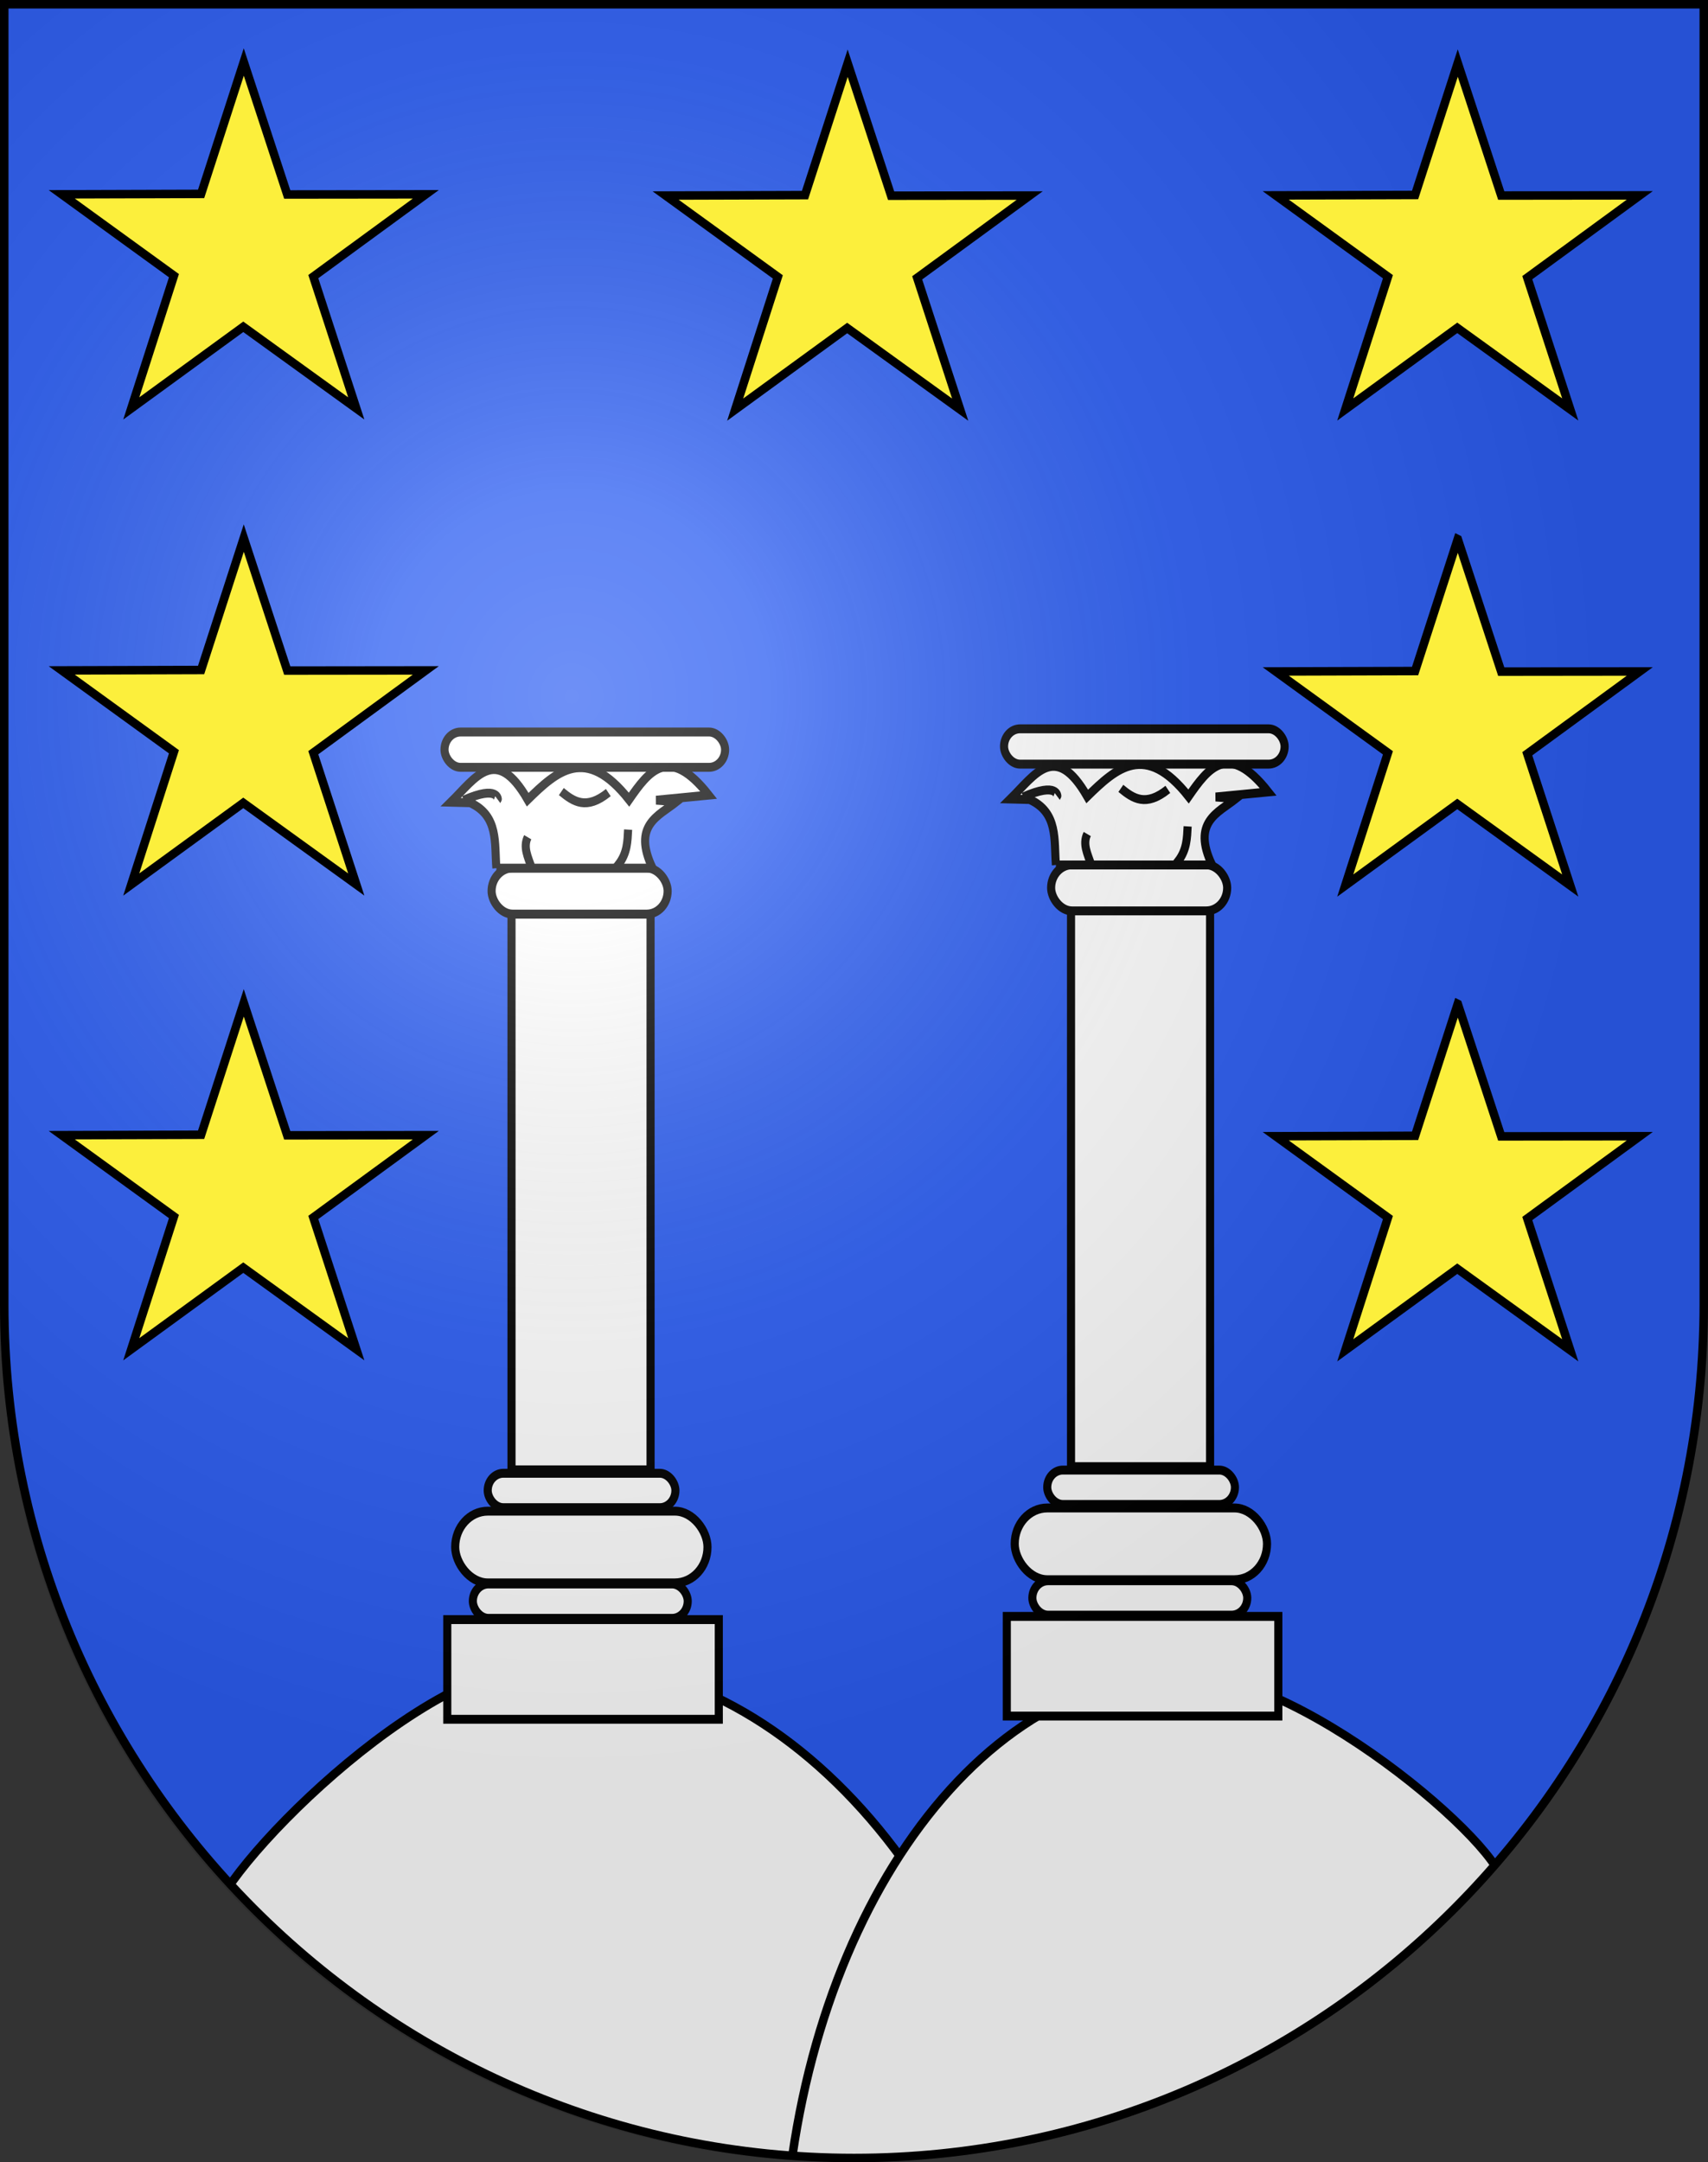 <?xml version="1.0" encoding="UTF-8" standalone="no"?>
<!-- Created with Inkscape (http://www.inkscape.org/) -->

<svg
   xmlns:dc="http://purl.org/dc/elements/1.1/"
   xmlns:cc="http://creativecommons.org/ns#"
   xmlns:rdf="http://www.w3.org/1999/02/22-rdf-syntax-ns#"
   xmlns:svg="http://www.w3.org/2000/svg"
   xmlns="http://www.w3.org/2000/svg"
   xmlns:xlink="http://www.w3.org/1999/xlink"
   xmlns:inkscape="http://www.inkscape.org/namespaces/inkscape"
   version="1.0"
   width="603"
   height="763"
   id="svg20">
  <rect width="100%" height="100%" fill="#333333" stroke="none"/>
  <desc
     id="desc22">Coat of Arms of Canton of Freiburg (Fribourg)</desc>
  <defs
     id="defs29">
    <inkscape:path-effect
       effect="skeletal"
       id="path-effect3156" />
    <inkscape:path-effect
       effect="skeletal"
       id="path-effect3152" />
    <inkscape:path-effect
       effect="skeletal"
       id="path-effect3148" />
    <linearGradient
       id="linearGradient2893">
      <stop
         id="stop2895"
         style="stop-color:#ffffff;stop-opacity:0.314"
         offset="0" />
      <stop
         id="stop2897"
         style="stop-color:#ffffff;stop-opacity:0.251"
         offset="0.19" />
      <stop
         id="stop2901"
         style="stop-color:#6b6b6b;stop-opacity:0.125"
         offset="0.6" />
      <stop
         id="stop2899"
         style="stop-color:#000000;stop-opacity:0.125"
         offset="1" />
    </linearGradient>
    <radialGradient
       cx="858.042"
       cy="579.933"
       r="300"
       fx="858.042"
       fy="579.933"
       id="radialGradient3236"
       xlink:href="#linearGradient2893"
       gradientUnits="userSpaceOnUse"
       gradientTransform="matrix(1.215,0,0,1.267,-839.192,-490.489)" />
    <radialGradient
       cx="858.042"
       cy="579.933"
       r="300"
       fx="858.042"
       fy="579.933"
       id="radialGradient3076"
       xlink:href="#linearGradient2893"
       gradientUnits="userSpaceOnUse"
       gradientTransform="matrix(1.215,0,0,1.267,-839.192,-490.489)" />
    <clipPath
       id="clipPath3965">
      <g
         transform="translate(10,0)"
         id="g3967"
         style="display:inline">
        <path
           d="m 1.5,1.5 0,458.868 C 1.5,626.679 135.815,761.5 301.5,761.5 467.185,761.5 601.5,626.679 601.5,460.368 L 601.5,1.5 1.5,1.5 z"
           id="path3969"
           style="fill:none;stroke:#000000;stroke-width:3;stroke-miterlimit:4;stroke-opacity:1;stroke-dasharray:none" />
      </g>
    </clipPath>
  </defs>
  <g
     id="layer1"
     style="display:inline">
    <path
       d="m 1.5,1.5 0,458.868 C 1.5,626.678 135.815,761.5 301.5,761.5 467.185,761.5 601.5,626.678 601.5,460.368 l 0,-458.868 -600,0 z"
       id="path1899"
       style="fill:#2b5df2;fill-opacity:1" />
  </g>
  <g
     transform="translate(-10,0)"
     clip-path="url(#clipPath3965)"
     id="layer2"
     style="display:inline">
    <path
       d="m 195.461,587.919 c -47.493,6.904 -119.308,85.078 -109.693,92.327 7.359,5.547 30.58,24.304 39.272,30.073 38.395,25.486 71.936,50.527 146.063,59.782 15.251,0.894 95.117,6.995 104.021,0.074 C 355.538,657.05 276.658,576.115 195.461,587.919 z"
       id="path2785-1"
       style="fill:#ffffff;fill-opacity:1;fill-rule:nonzero;stroke:#000000;stroke-width:3;stroke-linecap:butt;stroke-linejoin:miter;stroke-miterlimit:4;stroke-opacity:1;stroke-dasharray:none;stroke-dashoffset:0;marker:none;visibility:visible;display:inline;overflow:visible;enable-background:accumulate" />
    <g
       transform="matrix(0.466,0,0,0.513,45.415,153.307)"
       id="g3203"
       style="fill:#ffffff;fill-opacity:1;stroke:#000000;stroke-width:6.134;stroke-miterlimit:4;stroke-opacity:1;stroke-dasharray:none">
      <rect
         width="205.714"
         height="68.571"
         x="262.857"
         y="815.219"
         id="rect2188"
         style="color:#000000;fill:#ffffff;fill-opacity:1;fill-rule:nonzero;stroke:#000000;stroke-width:6.134;stroke-linecap:butt;stroke-linejoin:miter;stroke-miterlimit:4;stroke-opacity:1;stroke-dasharray:none;stroke-dashoffset:0;marker:none;visibility:visible;display:inline;overflow:visible;enable-background:accumulate" />
      <rect
         width="162.788"
         height="23.674"
         ry="11.837"
         x="282.238"
         y="790.699"
         id="rect3161"
         style="color:#000000;fill:#ffffff;fill-opacity:1;fill-rule:nonzero;stroke:#000000;stroke-width:6.134;stroke-linecap:butt;stroke-linejoin:miter;stroke-miterlimit:4;stroke-opacity:1;stroke-dasharray:none;stroke-dashoffset:0;marker:none;visibility:visible;display:inline;overflow:visible;enable-background:accumulate" />
      <rect
         width="191.132"
         height="49.344"
         ry="24.672"
         x="268.868"
         y="740.631"
         id="rect3163"
         style="color:#000000;fill:#ffffff;fill-opacity:1;fill-rule:nonzero;stroke:#000000;stroke-width:6.134;stroke-linecap:butt;stroke-linejoin:miter;stroke-miterlimit:4;stroke-opacity:1;stroke-dasharray:none;stroke-dashoffset:0;marker:none;visibility:visible;display:inline;overflow:visible;enable-background:accumulate" />
      <rect
         width="142.198"
         height="23.674"
         ry="11.837"
         x="293.5"
         y="714.565"
         id="rect3165"
         style="color:#000000;fill:#ffffff;fill-opacity:1;fill-rule:nonzero;stroke:#000000;stroke-width:6.134;stroke-linecap:butt;stroke-linejoin:miter;stroke-miterlimit:4;stroke-opacity:1;stroke-dasharray:none;stroke-dashoffset:0;marker:none;visibility:visible;display:inline;overflow:visible;enable-background:accumulate" />
      <rect
         width="105.356"
         height="382.381"
         ry="0"
         x="311.52"
         y="329.849"
         id="rect3167"
         style="color:#000000;fill:#ffffff;fill-opacity:1;fill-rule:nonzero;stroke:#000000;stroke-width:6.134;stroke-linecap:butt;stroke-linejoin:miter;stroke-miterlimit:4;stroke-opacity:1;stroke-dasharray:none;stroke-dashoffset:0;marker:none;visibility:visible;display:inline;overflow:visible;enable-background:accumulate" />
      <rect
         width="133.374"
         height="31.696"
         ry="15.848"
         x="296.441"
         y="298.225"
         id="rect3169"
         style="color:#000000;fill:#ffffff;fill-opacity:1;fill-rule:nonzero;stroke:#000000;stroke-width:6.134;stroke-linecap:butt;stroke-linejoin:miter;stroke-miterlimit:4;stroke-opacity:1;stroke-dasharray:none;stroke-dashoffset:0;marker:none;visibility:visible;display:inline;overflow:visible;enable-background:accumulate" />
      <path
         d="m 61.198,288.925 a 63.656,31.581 0 0 1 127.286,-0.145"
         transform="matrix(-1,0,0,-1,487.683,516.822)"
         id="path3201"
         style="color:#000000;fill:#ffffff;fill-opacity:1;fill-rule:nonzero;stroke:#000000;stroke-width:6.134;stroke-linecap:butt;stroke-linejoin:miter;stroke-miterlimit:4;stroke-opacity:1;stroke-dasharray:none;stroke-dashoffset:0;marker:none;visibility:visible;display:inline;overflow:visible;enable-background:accumulate" />
      <path
         d="m 300.077,298.332 118.286,0 c -15.392,-29.53 4.223,-35.721 18.144,-45.709 l -15.353,-1.047 39.778,-3.489 c -30.354,-35.069 -45.471,-16.358 -60.364,3.14 -32.796,-37.843 -54.886,-19.479 -76.764,-1e-5 -24.18,-38.256 -39.59,-14.986 -58.271,1.745 l 14.655,0.349 c 21.847,9.049 18.317,28.028 19.889,45.012 z"
         id="path3171"
         style="fill:#ffffff;fill-opacity:1;fill-rule:evenodd;stroke:#000000;stroke-width:6.134;stroke-linecap:butt;stroke-linejoin:miter;stroke-miterlimit:4;stroke-opacity:1;stroke-dasharray:none" />
      <path
         d="m 399.87,271.814 c -0.469,8.025 -0.542,16.051 -7.327,24.076 l 0.698,0.349"
         id="path3173"
         style="fill:#ffffff;fill-opacity:1;fill-rule:evenodd;stroke:#000000;stroke-width:6.134;stroke-linecap:butt;stroke-linejoin:miter;stroke-miterlimit:4;stroke-opacity:1;stroke-dasharray:none" />
      <path
         d="m 326.595,297.634 c -2.538,-6.862 -6.449,-13.724 -2.791,-20.587"
         id="path3175"
         style="fill:#ffffff;fill-opacity:1;fill-rule:evenodd;stroke:#000000;stroke-width:6.134;stroke-linecap:butt;stroke-linejoin:miter;stroke-miterlimit:4;stroke-opacity:1;stroke-dasharray:none" />
      <path
         d="m 349.275,245.644 c 9.286,7 19,12.873 35.59,0.698"
         id="path3177"
         style="fill:#ffffff;fill-opacity:1;fill-rule:evenodd;stroke:#000000;stroke-width:6.134;stroke-linecap:butt;stroke-linejoin:miter;stroke-miterlimit:4;stroke-opacity:1;stroke-dasharray:none" />
      <path
         d="m 275.303,251.576 c 26.459,-10.63 25.907,-0.418 25.821,-0.349"
         id="path3179"
         style="fill:#ffffff;fill-opacity:1;fill-rule:evenodd;stroke:#000000;stroke-width:6.134;stroke-linecap:butt;stroke-linejoin:miter;stroke-miterlimit:4;stroke-opacity:1;stroke-dasharray:none" />
      <rect
         width="212.565"
         height="24.291"
         ry="12.146"
         x="260.774"
         y="204.684"
         id="rect3185"
         style="color:#000000;fill:#ffffff;fill-opacity:1;fill-rule:nonzero;stroke:#000000;stroke-width:6.134;stroke-linecap:butt;stroke-linejoin:miter;stroke-miterlimit:4;stroke-opacity:1;stroke-dasharray:none;stroke-dashoffset:0;marker:none;visibility:visible;display:inline;overflow:visible;enable-background:accumulate" />
    </g>
    <path
       d="m 68.178,651.605 -0.745,0.373"
       id="path3162"
       style="fill:#ffffff;stroke:#000000;stroke-width:1px;stroke-linecap:butt;stroke-linejoin:miter;stroke-opacity:1" />
    <path
       d="m 427.922,590.718 c 44.342,0 119.962,67.211 112.078,75.79 -6.033,6.566 -24.915,28.527 -32.14,35.506 -31.918,30.828 -59.45,60.514 -126.126,80.391 -13.846,3.087 -86.173,20.663 -95.198,15.079 3.616,-115.076 65.576,-206.766 141.387,-206.766 z"
       id="path2785-1-1"
       style="fill:#ffffff;fill-opacity:1;fill-rule:nonzero;stroke:#000000;stroke-width:3;stroke-linecap:butt;stroke-linejoin:miter;stroke-miterlimit:4;stroke-opacity:1;stroke-dasharray:none;stroke-dashoffset:0;marker:none;visibility:visible;display:inline;overflow:visible;enable-background:accumulate" />
    <g
       transform="matrix(0.466,0,0,0.513,242.951,152.18)"
       id="g3203-7"
       style="fill:#ffffff;fill-opacity:1;stroke:#000000;stroke-width:6.134;stroke-miterlimit:4;stroke-opacity:1;stroke-dasharray:none;display:inline">
      <rect
         width="205.714"
         height="68.571"
         x="262.857"
         y="815.219"
         id="rect2188-4"
         style="color:#000000;fill:#ffffff;fill-opacity:1;fill-rule:nonzero;stroke:#000000;stroke-width:6.134;stroke-linecap:butt;stroke-linejoin:miter;stroke-miterlimit:4;stroke-opacity:1;stroke-dasharray:none;stroke-dashoffset:0;marker:none;visibility:visible;display:inline;overflow:visible;enable-background:accumulate" />
      <rect
         width="162.788"
         height="23.674"
         ry="11.837"
         x="282.238"
         y="790.699"
         id="rect3161-0"
         style="color:#000000;fill:#ffffff;fill-opacity:1;fill-rule:nonzero;stroke:#000000;stroke-width:6.134;stroke-linecap:butt;stroke-linejoin:miter;stroke-miterlimit:4;stroke-opacity:1;stroke-dasharray:none;stroke-dashoffset:0;marker:none;visibility:visible;display:inline;overflow:visible;enable-background:accumulate" />
      <rect
         width="191.132"
         height="49.344"
         ry="24.672"
         x="268.868"
         y="740.631"
         id="rect3163-9"
         style="color:#000000;fill:#ffffff;fill-opacity:1;fill-rule:nonzero;stroke:#000000;stroke-width:6.134;stroke-linecap:butt;stroke-linejoin:miter;stroke-miterlimit:4;stroke-opacity:1;stroke-dasharray:none;stroke-dashoffset:0;marker:none;visibility:visible;display:inline;overflow:visible;enable-background:accumulate" />
      <rect
         width="142.198"
         height="23.674"
         ry="11.837"
         x="293.5"
         y="714.565"
         id="rect3165-4"
         style="color:#000000;fill:#ffffff;fill-opacity:1;fill-rule:nonzero;stroke:#000000;stroke-width:6.134;stroke-linecap:butt;stroke-linejoin:miter;stroke-miterlimit:4;stroke-opacity:1;stroke-dasharray:none;stroke-dashoffset:0;marker:none;visibility:visible;display:inline;overflow:visible;enable-background:accumulate" />
      <rect
         width="105.356"
         height="382.381"
         ry="0"
         x="311.52"
         y="329.849"
         id="rect3167-8"
         style="color:#000000;fill:#ffffff;fill-opacity:1;fill-rule:nonzero;stroke:#000000;stroke-width:6.134;stroke-linecap:butt;stroke-linejoin:miter;stroke-miterlimit:4;stroke-opacity:1;stroke-dasharray:none;stroke-dashoffset:0;marker:none;visibility:visible;display:inline;overflow:visible;enable-background:accumulate" />
      <rect
         width="133.374"
         height="31.696"
         ry="15.848"
         x="296.441"
         y="298.225"
         id="rect3169-8"
         style="color:#000000;fill:#ffffff;fill-opacity:1;fill-rule:nonzero;stroke:#000000;stroke-width:6.134;stroke-linecap:butt;stroke-linejoin:miter;stroke-miterlimit:4;stroke-opacity:1;stroke-dasharray:none;stroke-dashoffset:0;marker:none;visibility:visible;display:inline;overflow:visible;enable-background:accumulate" />
      <path
         d="m 61.198,288.925 a 63.656,31.581 0 0 1 127.286,-0.145"
         transform="matrix(-1,0,0,-1,487.683,516.822)"
         id="path3201-2"
         style="color:#000000;fill:#ffffff;fill-opacity:1;fill-rule:nonzero;stroke:#000000;stroke-width:6.134;stroke-linecap:butt;stroke-linejoin:miter;stroke-miterlimit:4;stroke-opacity:1;stroke-dasharray:none;stroke-dashoffset:0;marker:none;visibility:visible;display:inline;overflow:visible;enable-background:accumulate" />
      <path
         d="m 300.077,298.332 118.286,0 c -15.392,-29.53 4.223,-35.721 18.144,-45.709 l -15.353,-1.047 39.778,-3.489 c -30.354,-35.069 -45.471,-16.358 -60.364,3.14 -32.796,-37.843 -54.886,-19.479 -76.764,-1e-5 -24.18,-38.256 -39.59,-14.986 -58.271,1.745 l 14.655,0.349 c 21.847,9.049 18.317,28.028 19.889,45.012 z"
         id="path3171-4"
         style="fill:#ffffff;fill-opacity:1;fill-rule:evenodd;stroke:#000000;stroke-width:6.134;stroke-linecap:butt;stroke-linejoin:miter;stroke-miterlimit:4;stroke-opacity:1;stroke-dasharray:none" />
      <path
         d="m 399.87,271.814 c -0.469,8.025 -0.542,16.051 -7.327,24.076 l 0.698,0.349"
         id="path3173-5"
         style="fill:#ffffff;fill-opacity:1;fill-rule:evenodd;stroke:#000000;stroke-width:6.134;stroke-linecap:butt;stroke-linejoin:miter;stroke-miterlimit:4;stroke-opacity:1;stroke-dasharray:none" />
      <path
         d="m 326.595,297.634 c -2.538,-6.862 -6.449,-13.724 -2.791,-20.587"
         id="path3175-5"
         style="fill:#ffffff;fill-opacity:1;fill-rule:evenodd;stroke:#000000;stroke-width:6.134;stroke-linecap:butt;stroke-linejoin:miter;stroke-miterlimit:4;stroke-opacity:1;stroke-dasharray:none" />
      <path
         d="m 349.275,245.644 c 9.286,7 19,12.873 35.59,0.698"
         id="path3177-1"
         style="fill:#ffffff;fill-opacity:1;fill-rule:evenodd;stroke:#000000;stroke-width:6.134;stroke-linecap:butt;stroke-linejoin:miter;stroke-miterlimit:4;stroke-opacity:1;stroke-dasharray:none" />
      <path
         d="m 275.303,251.576 c 26.459,-10.63 25.907,-0.418 25.821,-0.349"
         id="path3179-7"
         style="fill:#ffffff;fill-opacity:1;fill-rule:evenodd;stroke:#000000;stroke-width:6.134;stroke-linecap:butt;stroke-linejoin:miter;stroke-miterlimit:4;stroke-opacity:1;stroke-dasharray:none" />
      <rect
         width="212.565"
         height="24.291"
         ry="12.146"
         x="260.774"
         y="204.684"
         id="rect3185-1"
         style="color:#000000;fill:#ffffff;fill-opacity:1;fill-rule:nonzero;stroke:#000000;stroke-width:6.134;stroke-linecap:butt;stroke-linejoin:miter;stroke-miterlimit:4;stroke-opacity:1;stroke-dasharray:none;stroke-dashoffset:0;marker:none;visibility:visible;display:inline;overflow:visible;enable-background:accumulate" />
    </g>
  </g>
  <g
     transform="translate(-1.5,1.5)"
     id="layer3"
     style="display:inline">
    <path
       d="m 1.5,1.5 0,458.868 C 1.5,626.679 135.815,761.5 301.5,761.5 467.185,761.5 601.5,626.679 601.5,460.368 L 601.5,1.5 1.5,1.5 z"
       id="path2346"
       style="fill:url(#radialGradient3076);fill-opacity:1" />
  </g>
  <g
     id="layer4"
     style="display:inline">
    <path
       d="m 1.5,1.5 0,458.868 C 1.5,626.679 135.815,761.5 301.5,761.5 467.185,761.5 601.5,626.679 601.5,460.368 L 601.5,1.5 1.5,1.5 z"
       id="path3239"
       style="fill:none;stroke:#000000;stroke-width:3;stroke-miterlimit:4;stroke-opacity:1;stroke-dasharray:none" />
  </g>
  <path
     d="m 86.063,353.88 15.345,46.749 48.92,-0.057 -39.719,29.04 15.171,46.508 L 85.889,447.32 46.345,476.12 61.408,429.28 21.797,400.572 71,400.423 86.063,353.88 z"
     id="path8347"
     style="fill:#fcef3c;fill-opacity:1;stroke:#000000;stroke-width:3;stroke-miterlimit:4;stroke-opacity:1;stroke-dasharray:none;stroke-dashoffset:0" />
  <path
     d="m 86.063,189.88 15.345,46.749 48.92,-0.057 -39.719,29.04 15.171,46.508 L 85.889,283.32 46.345,312.12 61.408,265.28 21.797,236.571 71,236.423 86.063,189.88 z"
     id="path8347-1"
     style="fill:#fcef3c;fill-opacity:1;stroke:#000000;stroke-width:3;stroke-miterlimit:4;stroke-opacity:1;stroke-dasharray:none;stroke-dashoffset:0" />
  <path
     d="m 86.063,21.88 15.345,46.749 48.92,-0.057 -39.719,29.04 15.171,46.508 L 85.889,115.32 46.345,144.12 61.408,97.28 21.797,68.571 71,68.423 86.063,21.88 z"
     id="path8347-7"
     style="fill:#fcef3c;fill-opacity:1;stroke:#000000;stroke-width:3;stroke-miterlimit:4;stroke-opacity:1;stroke-dasharray:none;stroke-dashoffset:0" />
  <path
     d="M 514.655,354.251 530,401 l 48.92,-0.057 -39.719,29.04 15.171,46.508 -39.893,-28.801 -39.544,28.801 15.063,-46.84 -39.611,-28.709 49.203,-0.148 15.063,-46.544 z"
     id="path8347-4"
     style="fill:#fcef3c;fill-opacity:1;stroke:#000000;stroke-width:3;stroke-miterlimit:4;stroke-opacity:1;stroke-dasharray:none;stroke-dashoffset:0" />
  <path
     d="M 514.655,190.251 530,237 l 48.92,-0.057 -39.719,29.04 15.171,46.508 -39.893,-28.801 -39.544,28.801 15.063,-46.84 -39.611,-28.709 49.203,-0.148 15.063,-46.544 z"
     id="path8347-1-0"
     style="fill:#fcef3c;fill-opacity:1;stroke:#000000;stroke-width:3;stroke-miterlimit:4;stroke-opacity:1;stroke-dasharray:none;stroke-dashoffset:0" />
  <path
     d="M 514.655,22.251 530,69 578.92,68.943 539.202,97.984 554.373,144.492 514.48,115.691 474.936,144.492 490,97.652 450.389,68.943 499.591,68.795 514.655,22.251 z"
     id="path8347-7-9"
     style="fill:#fcef3c;fill-opacity:1;stroke:#000000;stroke-width:3;stroke-miterlimit:4;stroke-opacity:1;stroke-dasharray:none;stroke-dashoffset:0" />
  <path
     d="m 299.266,22.308 15.345,46.749 48.92,-0.057 -39.719,29.04 15.171,46.508 -39.893,-28.801 -39.544,28.801 L 274.611,97.709 235,69 284.203,68.852 299.266,22.308 z"
     id="path8347-7-9-4"
     style="fill:#fcef3c;fill-opacity:1;stroke:#000000;stroke-width:3;stroke-miterlimit:4;stroke-opacity:1;stroke-dasharray:none;stroke-dashoffset:0" />
</svg>
